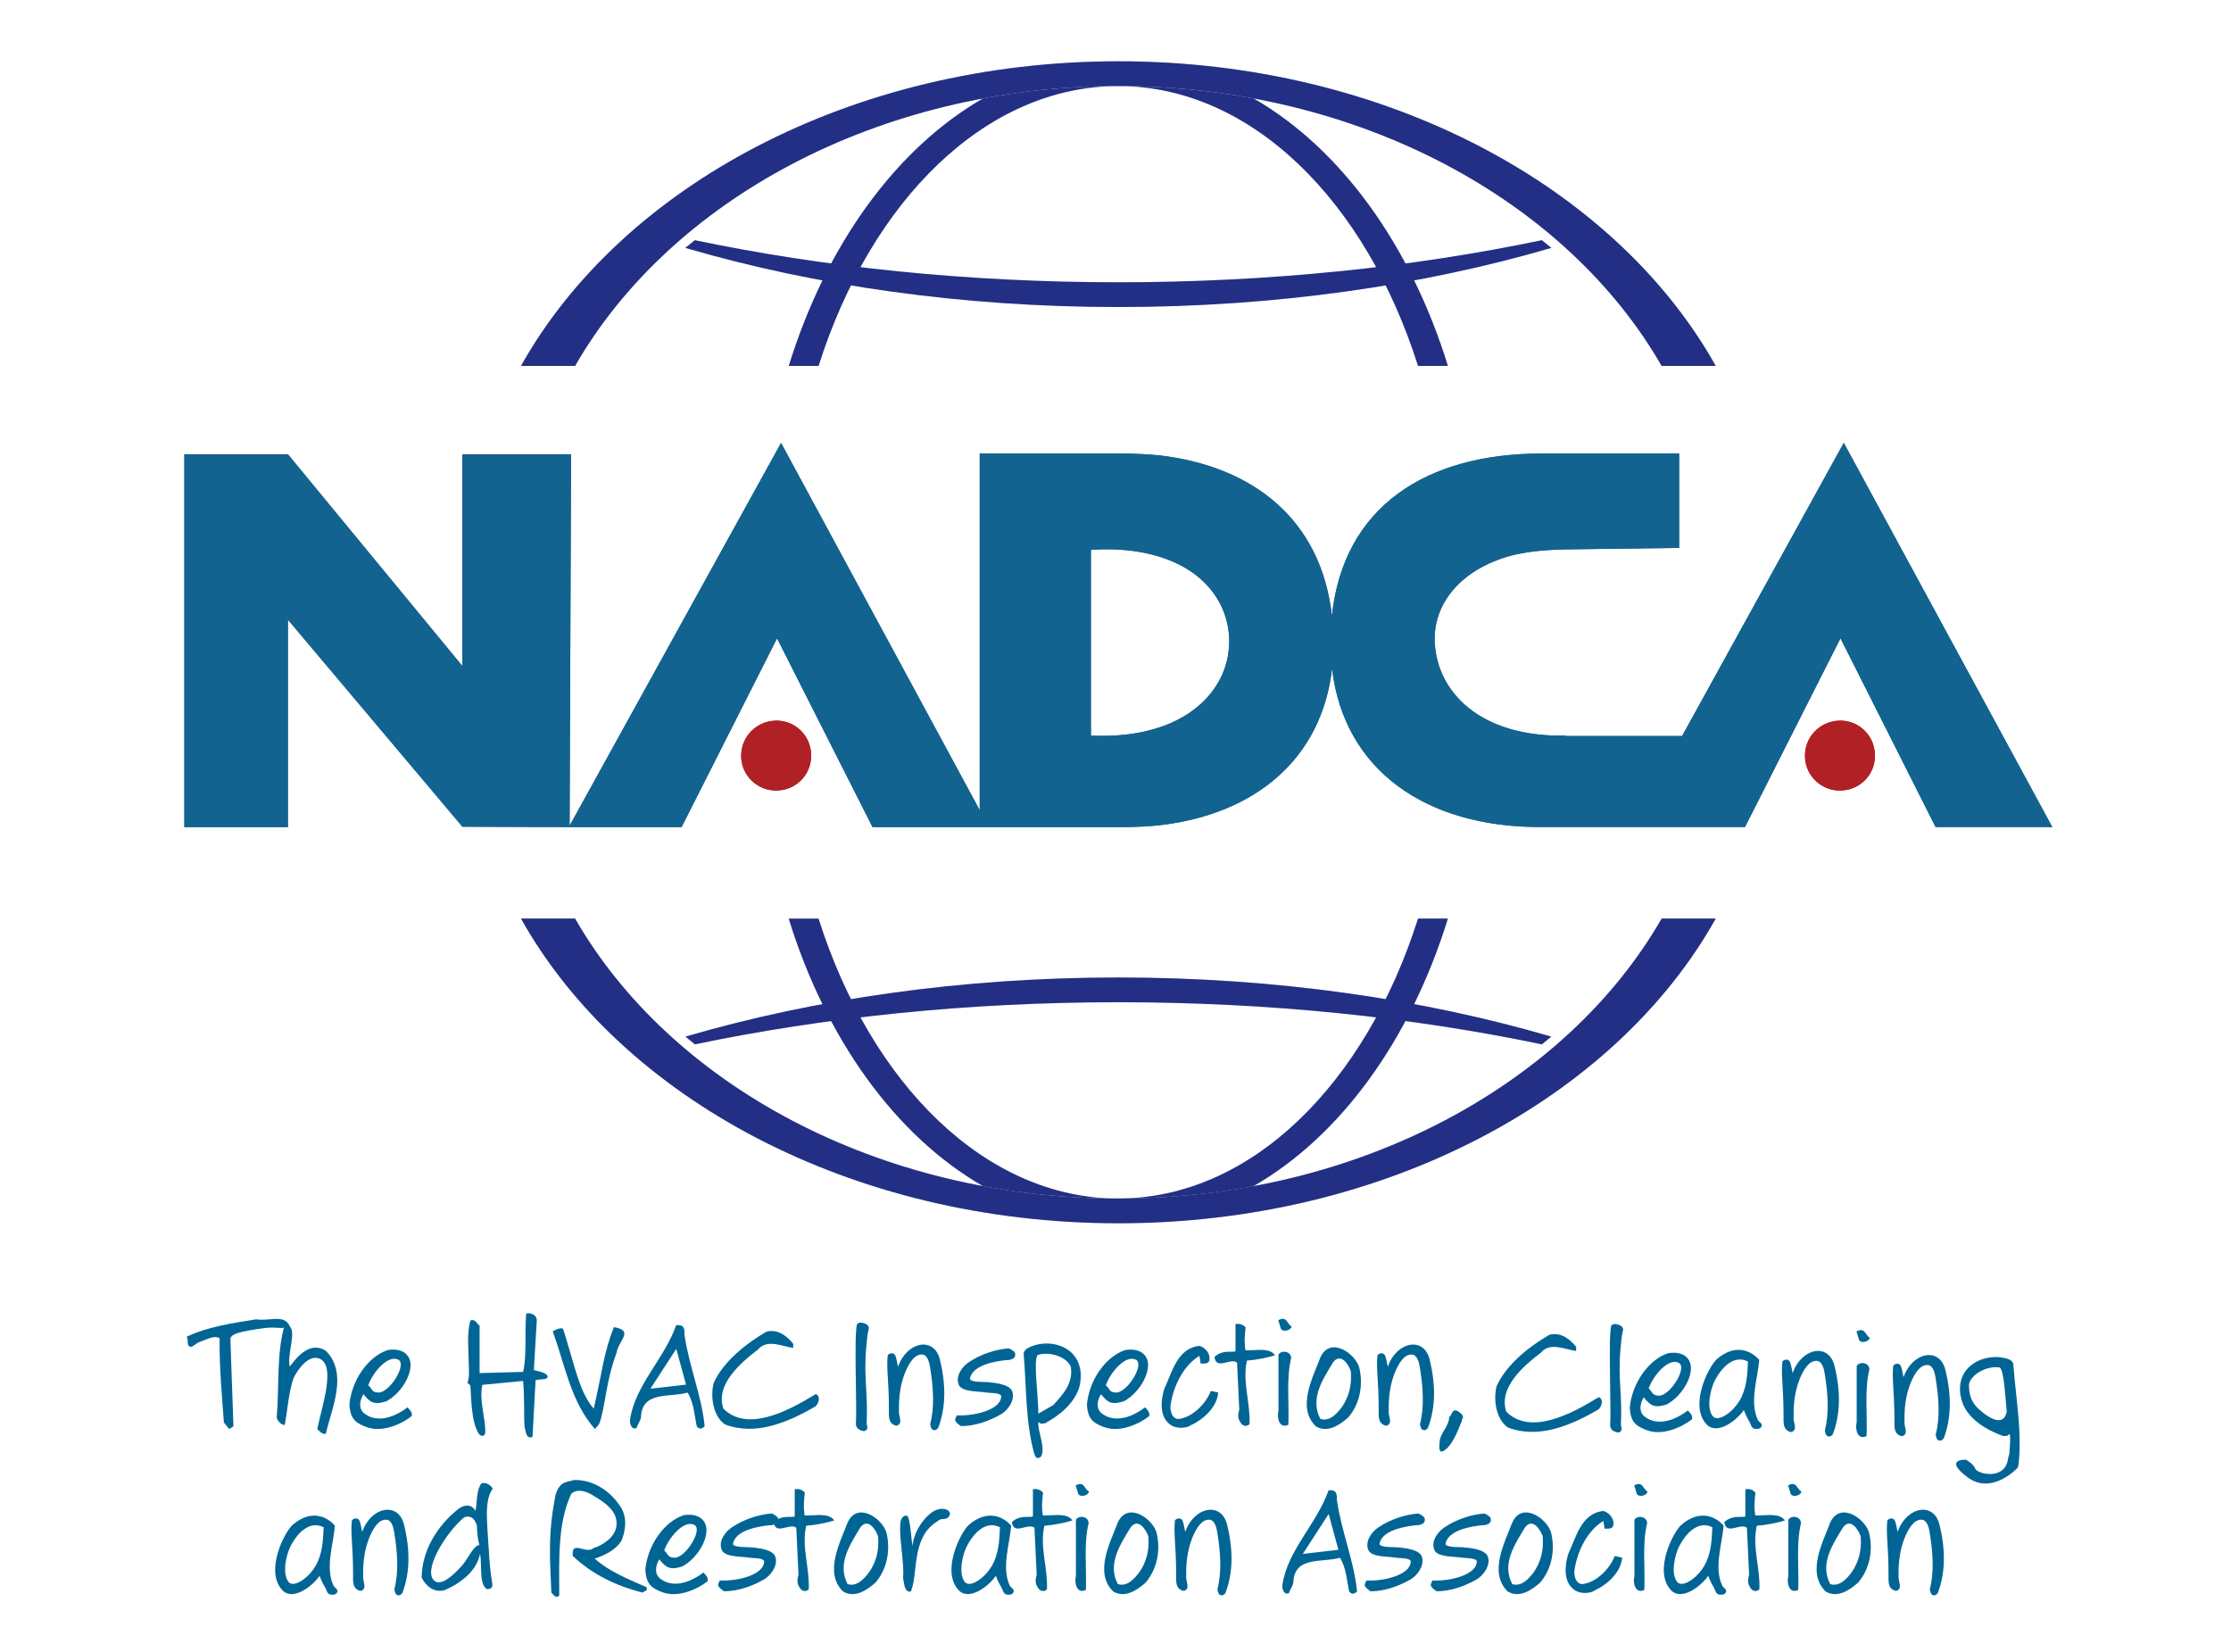 <?xml version="1.0" encoding="UTF-8"?><svg id="Layer_3" xmlns="http://www.w3.org/2000/svg" viewBox="0 0 362.19 268.16"><defs><style>.cls-1{fill:#b12025;}.cls-1,.cls-2,.cls-3,.cls-4,.cls-5{fill-rule:evenodd;}.cls-6{fill:#006595;}.cls-2{fill:#becdd8;}.cls-3{fill:#136390;}.cls-4{fill:#dfe9ee;}.cls-5{fill:#232f84;}</style></defs><path class="cls-6" d="M42.98,215.58c-4.03.53-5.42.95-5.58,1.72l.5,14.23-.69.44-.86-1.06c-.22-3.06-.78-9.14-.7-13.7-.86-.44-1.69.06-3.14.58-.97.36-1.45,1.31-1.95.56-.14-.22.03-.81-.25-1.36,3.36-1.61,7.42-2.22,11.31-2.83,2.03.36,4.33-.83,5.33.92-.67.89-2.08.22-3.97.5Z"/><path class="cls-6" d="M51.5,232c.75-3.67,3.03-10.2.45-11.42-1.75-.83-3.56,1.58-4.33,3.2-.78,2.39-.92,5-1.39,7.53-.64,0-1.19-.7-1.31-1.2.44-5.08-.06-10.5,1.31-15.09.33.14.53,0,.72.14.14.14.36.53.42.78.33,1.39-.72,4.28-.33,5.89,1.36-1.83,3.39-4.11,5.86-2.56,3.67,3.72.92,9.36,0,13.45-.56.19-1-.39-1.39-.72Z"/><path class="cls-6" d="M59.51,231.66c-1.67-.64-2.67-1.22-2.78-3.7.36-3.89,3-7.75,6.22-8.81,1.33-.22,2.75,0,3.42,1.22,1.06,1.95-1,5.7-3.67,7.11-.83.22-1.42.42-2.25.14-.69-.28-1.44-1.31-1.44-1.31-.72,1.17-.78,2.47.19,3.17,3.03,2.25,6.95-1.03,6.95-1.03.44.45.81.78.69,1.42-1.58,1.28-4.83,2.75-7.33,1.78ZM59.78,224.88c.7.56.47,1.11,1.64,1.17,1.78.08,4.67-4.5,3.28-5.31-1.67-.92-4.17,2-4.92,4.14Z"/><path class="cls-6" d="M86.95,224.05l-.5,9.2c-1.11.39-1.03-.92-1.28-1.53-.17-2.28.03-4.7-.25-7.56l-6.61.64c-.56,2.53.53,5.39.47,7.72-.03.64-.67.75-1.06.2-1.28-2.03-1.2-6.06-1.36-7.84l-.47-.39c.36-1.06.22-1.83.22-2.89-.03-2.36-.36-5.08.25-7.22.75-.39,1.08.53,1.5.81v7.7l7.06-.19c.61-2.33.25-6.36.5-9.47.75-.22,1.78.25,1.72,1.17l-.47,8c.86.22,2,.44,2.22.97.17.72-1.36.44-1.95.69Z"/><path class="cls-6" d="M97.34,230.97c-.14.36-.44.61-.75,1-3.95-4.42-4.86-10.45-6.86-15.84,0,0,1.5-.94,1.72-.28.28.75.78,2.53,1.69,5.64.7,2.31,1.53,5.22,3.25,7.17,1.36-5.81,1.58-9.03,3.28-13.23,3.33.58.78,2.08.42,4.17-1.81,4.95-1.78,8.61-2.75,11.36Z"/><path class="cls-6" d="M113.68,231.91c-.25-.03-.56-.36-.56-.36-.36-1.64-.47-3.89-1.5-5.5-2.72.86-7.42-.36-7.56,4-.11.67-.53,1.14-.72,1.75-.81.36-1.14-.7-1.06-1.33.81-5.61,5.56-9.86,7.5-15.37,0,0,.72-.06,1.06.22.36.36.28,1.33.28,1.33.72,5.08,2.81,9.95,3.28,14.89,0,0-.42.39-.72.36ZM109.79,218.96l-4.2,6.47,5.78-.67-1.58-5.81Z"/><path class="cls-6" d="M117.68,231.22c-1.95-1.39-2.36-4.5-1.83-6.7,1.58-3.53,5.31-6.45,8.59-8.36,1.92-.45,3.33.75,4.33,1.97v.67c-1.75-.22-4.2-1.5-5.7.25-2.89,2.22-6.95,5.7-5.64,9.61,3.92,3.89,10.53.39,15-2.36.75.25.61,1.31,0,1.97-4.47,2.61-9.75,4.86-14.75,2.95Z"/><path class="cls-6" d="M244.79,231.72c-1.95-1.39-2.36-4.5-1.83-6.7,1.58-3.53,5.31-6.45,8.59-8.36,1.92-.45,3.33.75,4.33,1.97v.67c-1.75-.22-4.2-1.5-5.7.25-2.89,2.22-6.95,5.7-5.64,9.61,3.92,3.89,10.53.39,15-2.36.75.25.61,1.31,0,1.97-4.47,2.61-9.75,4.86-14.75,2.95Z"/><path class="cls-6" d="M140.62,218.88c-.42,4.67.31,7.34.08,12.06-.03.47.31.86-.06,1.19-.31.28-.61.17-.94.03-.47-.17-.78-.61-.75-1.08.19-2.56-.33-14.34.17-16.06.2-.67,2.11-.22,1.92.69-.33,1.42-.25,1.56-.42,3.17Z"/><path class="cls-6" d="M263.07,219.11c-.42,4.67.31,7.34.08,12.06-.03.47.31.86-.06,1.19-.31.28-.61.17-.94.03-.47-.17-.78-.61-.75-1.08.19-2.56-.33-14.34.17-16.06.2-.67,2.11-.22,1.92.69-.33,1.42-.25,1.56-.42,3.17Z"/><path class="cls-6" d="M152.29,231.83c-.39.39-.58.39-.92.22-.19-.11-.28-.47-.36-.86.72-2.81.53-5.86-.03-9.31-.14-.83-.44-1.95-1.25-2-1.25-.08-2.14,1.33-2.81,2.97-.75,1.89-1.03,3.95-.97,6.17-.14.78.78,2.11-.42,2.42-1.36-.31-1.22-1.53-1.22-2.61,0-4.89-.44-6.56-.19-8.86.39-.39.86-.36,1.11-.11.28.25.47,1.72.56,2,1.45-4.14,5.86-4.92,6.78-1.22,1.03,4.14,1,7.89-.28,11.2Z"/><path class="cls-6" d="M163.49,220.77c-2,.19-5.64.83-6.03,3.03.08.64,2.39.5,2.92.56,1.08.11,3.5.31,3.95,1.5.53,1.44-.78,3.2-2,3.81-1.92,1.08-4.17,1.83-6.31,1.83-.25-.17-.81-.53-.94-.92-.08-.31.22-.64.25-.83,2.97.14,7.09-.94,7.2-3,.17-.72-1.97-.61-2.5-.72-1.06-.19-3.81-.05-4.36-1.19-.64-1.42.53-3.03,1.67-3.75,1.83-1.25,4.31-2.06,6.42-2.22.22.08.95.44,1.03.78.19.75-.42,1.08-1.28,1.14Z"/><path class="cls-6" d="M169.57,231.08c-.08-.11-.36.06-.56.03-.17-.03-.25-.25-.44-.22-.14,1.47,1.22,4.06.44,5.56,0,0-.36.28-.64.22-.28-.08-.45-.64-.45-.64-1.42-5-1.28-10.7-1.72-16.09-.06-.44.14-.75.53-1.03,2.14-1.25,5.25-1.08,7.11.56,1.56,1.42,1.89,3.5,1.42,5.56-.78,2.75-3.22,4.72-5.7,6.06ZM168.43,219.97c-.69,1.03.14,6.56.14,9.5l2.42-1.39c1.67-1.81,3.22-3.56,2.86-6.14-.5-1.61-3.45-2.67-5.42-1.97Z"/><path class="cls-6" d="M179.24,231.66c-1.67-.64-2.67-1.22-2.78-3.7.36-3.89,3-7.75,6.22-8.81,1.33-.22,2.75,0,3.42,1.22,1.06,1.95-1,5.7-3.67,7.11-.83.22-1.42.42-2.25.14-.69-.28-1.44-1.31-1.44-1.31-.72,1.17-.78,2.47.19,3.17,3.03,2.25,6.95-1.03,6.95-1.03.44.45.81.78.69,1.42-1.58,1.28-4.83,2.75-7.33,1.78ZM179.52,224.88c.7.56.47,1.11,1.64,1.17,1.78.08,4.67-4.5,3.28-5.31-1.67-.92-4.17,2-4.92,4.14Z"/><path class="cls-6" d="M193.46,231.27c-.86.67-2.56.67-3.47,0-1.83-1.33-1.53-4-.97-5.83,1.25-2.61,2.08-6.61,5.7-6.97.83.22,1.69,1.11,1.64,2.06,0,.92-.72.81-1.44.81l-.19-1.25c-2.61,1.56-4.31,5-4.72,8.2,0,.83.22,1.95,1.28,2.06,2.25-.25,4.45-2.42,5.28-4.56l1.19.25c-.14,2.31-2.33,4.31-4.28,5.25Z"/><path class="cls-6" d="M202.44,220.85c-.78,3.5.56,6.75.42,10.34-.47.36-.78.36-1.28,0-.64-.83-.67-1.39-.39-2.36l-.36-7.64c-1.08-.86-3.36,1.31-3.67-.92,1.36-1.31,3.22-.61,3.42-.97v-4.39c.67-.06,1.22.08,1.64.58-.14,1.19-.25,2.33-.03,3.7,1.7.06,3.89-.5,4.81.81-1.14.36-3,.75-4.56.86Z"/><path class="cls-6" d="M209.16,231.27c-1.42.72-1.92-1.06-1.61-2.25v-9.14c.56-.81,2.06-.5,2.06.56-.81,3.39-.31,7.2-.45,10.84ZM207.94,215.69l-.42-1.39c1.39-.69,1.31.44,2.17,1.06-.22.64-1.42.92-1.75.33Z"/><path class="cls-6" d="M218.86,230.11c-1.47,1.28-3.36,2.53-5.25,1.42-3.11-3.06-.5-7.89.75-11.2,1.64-3.56,5.84-.5,6.34,1.81.64,2.89,0,5.83-1.83,7.97ZM216.41,221.16c-1.61,2.67-3.81,5.86-2.06,9.17,1.56.5,2.75-.97,3.45-1.86,1.19-1.69,1.69-3.64,1.5-5.89-.36-1.06-1.64-3.11-2.89-1.42Z"/><path class="cls-6" d="M231.8,231.83c-.39.39-.58.39-.92.22-.19-.11-.28-.47-.36-.86.72-2.81.53-5.86-.03-9.31-.14-.83-.45-1.95-1.25-2-1.25-.08-2.14,1.33-2.81,2.97-.75,1.89-1.03,3.95-.97,6.17-.14.78.78,2.11-.42,2.42-1.36-.31-1.22-1.53-1.22-2.61,0-4.89-.44-6.56-.19-8.86.39-.39.86-.36,1.11-.11.28.25.47,1.72.56,2,1.44-4.14,5.86-4.92,6.78-1.22,1.03,4.14,1,7.89-.28,11.2Z"/><path class="cls-6" d="M234.8,235.19c-1.39,1.25-1.14-.47-1.08-1.19.11-1.42,1.5-2.42,1.56-4.03.39.03.39-1.61,1.53-.81,1.31.89.33,1.19.53,1.47-.53,1.19-1.28,3.45-2.53,4.56Z"/><path class="cls-6" d="M303.03,233.11c-1.42.72-1.92-1.06-1.61-2.25v-9.14c.56-.81,2.06-.5,2.06.56-.81,3.39-.31,7.2-.45,10.84ZM301.81,217.52l-.42-1.39c1.39-.69,1.31.44,2.17,1.06-.22.64-1.42.92-1.75.33Z"/><path class="cls-6" d="M267.37,232.17c-1.67-.64-2.67-1.22-2.78-3.7.36-3.89,3-7.75,6.22-8.81,1.33-.22,2.75,0,3.42,1.22,1.06,1.95-1,5.7-3.67,7.11-.83.22-1.42.42-2.25.14-.69-.28-1.45-1.31-1.45-1.31-.72,1.17-.78,2.47.19,3.17,3.03,2.25,6.95-1.03,6.95-1.03.44.45.81.78.69,1.42-1.58,1.28-4.83,2.75-7.34,1.78ZM267.65,225.39c.69.56.47,1.11,1.64,1.17,1.78.08,4.67-4.5,3.28-5.31-1.67-.92-4.17,2-4.92,4.14Z"/><path class="cls-6" d="M297.53,232.86c-.39.39-.58.39-.92.22-.19-.11-.28-.47-.36-.86.72-2.81.53-5.86-.03-9.31-.14-.83-.45-1.95-1.25-2-1.25-.08-2.14,1.33-2.81,2.97-.75,1.89-1.03,3.95-.97,6.17-.14.78.78,2.11-.42,2.42-1.36-.31-1.22-1.53-1.22-2.61,0-4.89-.44-6.56-.19-8.86.39-.39.86-.36,1.11-.11.28.25.47,1.72.56,2,1.44-4.14,5.86-4.92,6.78-1.22,1.03,4.14,1,7.89-.28,11.2Z"/><path class="cls-6" d="M315.53,233.53c-.39.39-.58.39-.92.22-.19-.11-.28-.47-.36-.86.72-2.81.53-5.86-.03-9.31-.14-.83-.45-1.95-1.25-2-1.25-.08-2.14,1.33-2.81,2.97-.75,1.89-1.03,3.95-.97,6.17-.14.78.78,2.11-.42,2.42-1.36-.31-1.22-1.53-1.22-2.61,0-4.89-.44-6.56-.19-8.86.39-.39.86-.36,1.11-.11.28.25.47,1.72.56,2,1.44-4.14,5.86-4.92,6.78-1.22,1.03,4.14,1,7.89-.28,11.2Z"/><path class="cls-6" d="M284.96,231.95c-.67-.06-.69-.75-1.03-1.31-.42-.64-.83-1.75-.83-1.75-1.2,1.75-4.39,4.14-6.06,2.31-2.86-3.08.36-9.42,1.7-10.59,2.97-2.56,5.58-1.36,6.86.14-.25,3.11-1.61,6.78-.22,9.75.17.33.78.58.61,1-.14.42-.61.5-1.03.44ZM278.43,224.01c-.78,1.5-1.45,4.56-.36,5.89.86,1.08,3.67-.83,4.75-3.33.86-2,.86-3.97.95-5.56-2.39-1.19-4.36,1.14-5.33,3Z"/><path class="cls-6" d="M53.74,258.86c-.67-.06-.69-.75-1.03-1.31-.42-.64-.83-1.75-.83-1.75-1.2,1.75-4.39,4.14-6.06,2.31-2.86-3.08.36-9.42,1.69-10.59,2.97-2.56,5.58-1.36,6.86.14-.25,3.11-1.61,6.78-.22,9.75.17.33.78.58.61,1-.14.42-.61.5-1.03.44ZM47.21,250.91c-.78,1.5-1.44,4.56-.36,5.89.86,1.08,3.67-.83,4.75-3.33.86-2,.86-3.97.94-5.56-2.39-1.19-4.36,1.14-5.33,3Z"/><path class="cls-6" d="M65.3,258.64c-.39.39-.58.39-.92.22-.19-.11-.28-.47-.36-.86.72-2.81.53-5.86-.03-9.31-.14-.83-.44-1.95-1.25-2-1.25-.08-2.14,1.33-2.81,2.97-.75,1.89-1.03,3.95-.97,6.17-.14.78.78,2.11-.42,2.42-1.36-.31-1.22-1.53-1.22-2.61,0-4.89-.44-6.56-.19-8.86.39-.39.86-.36,1.11-.11.28.25.47,1.72.56,2,1.45-4.14,5.86-4.92,6.78-1.22,1.03,4.14,1,7.89-.28,11.2Z"/><path class="cls-6" d="M79.35,251.47c.08,2.08.33,4.14.53,5.33,0,0,.17.61-.06.89-.25.25-.64.36-.89.19-1.19-.97-.64-3.92-1-5.64-.56,2.75-3,4.67-5.67,5.86-1.78.56-3.2-.72-3.81-2.03.06-4.53,2.67-8.56,6.06-11.2,1-.67,2.06-.72,2.67.39.33-1.47.08-3.25,1-4.5.83-.14,1.39.28,1.83.86-1.47,2-.89,5.56-.67,9.84ZM77.41,247.53c-.17-.28-.28-.72-.58-.97-.33-.36-.89-.47-1.45-.28-3.2,2.67-6.83,8.86-4.81,10.36,1.11.81,2.95-.86,4.36-2.42,1.17-1.28,1.75-3.14,2.89-3.45-.31-1.06-.36-2.11-.42-3.25Z"/><path class="cls-6" d="M104.33,258.53c-4.17-1.06-8.11-2.89-11.34-5.95-.31-2.72,2.22-.19,3.36-1.28,1.53-.47,3.5-1.78,3.72-3.56.31-2.39-1.81-3.81-3.81-5-1.17-.72-2.53-1.11-3.5-.28-2.31,4.81-1.97,11.28-1.97,16.51-.47.61-.92-.06-1.28-.45-.19-5.17-.64-9.14.67-15.81.67-2.31,1.81-2.08,3.03-2.47,3.2-.06,6.06,1.92,7.64,4.53,1,1.7.72,3.64.03,5.39-1.11,1.58-2.7,2.28-4.33,2.86,1.64,1.39,3.25,2.45,8.39,4.61.31.64-.36.64-.61.89Z"/><path class="cls-6" d="M107.55,258.47c-1.67-.64-2.67-1.22-2.78-3.7.36-3.89,3-7.75,6.22-8.81,1.33-.22,2.75,0,3.42,1.22,1.06,1.95-1,5.7-3.67,7.11-.83.22-1.42.42-2.25.14-.7-.28-1.45-1.31-1.45-1.31-.72,1.17-.78,2.47.19,3.17,3.03,2.25,6.95-1.03,6.95-1.03.44.45.81.78.69,1.42-1.58,1.28-4.83,2.75-7.34,1.78ZM107.83,251.69c.69.56.47,1.11,1.64,1.17,1.78.08,4.67-4.5,3.28-5.31-1.67-.92-4.17,2-4.92,4.14Z"/><path class="cls-6" d="M125.02,247.58c-2,.19-5.64.83-6.03,3.03.08.64,2.39.5,2.92.56,1.08.11,3.5.31,3.95,1.5.53,1.44-.78,3.2-2,3.81-1.92,1.08-4.17,1.83-6.31,1.83-.25-.17-.81-.53-.95-.92-.08-.31.22-.64.25-.83,2.97.14,7.08-.94,7.2-3,.17-.72-1.97-.61-2.5-.72-1.06-.19-3.81-.05-4.36-1.19-.64-1.42.53-3.03,1.67-3.75,1.83-1.25,4.31-2.06,6.42-2.22.22.08.94.44,1.03.78.19.75-.42,1.08-1.28,1.14Z"/><path class="cls-6" d="M130.88,247.66c-.78,3.5.56,6.75.42,10.34-.47.36-.78.36-1.28,0-.64-.83-.67-1.39-.39-2.36l-.36-7.64c-1.08-.86-3.36,1.31-3.67-.92,1.36-1.31,3.22-.61,3.42-.97v-4.39c.67-.06,1.22.08,1.64.58-.14,1.19-.25,2.33-.03,3.7,1.7.06,3.89-.5,4.81.81-1.14.36-3,.75-4.56.86Z"/><path class="cls-6" d="M142.11,256.92c-1.47,1.28-3.36,2.53-5.25,1.42-3.11-3.06-.5-7.89.75-11.2,1.64-3.56,5.83-.5,6.34,1.81.64,2.89,0,5.83-1.83,7.97ZM139.66,247.97c-1.61,2.67-3.81,5.86-2.06,9.17,1.56.5,2.75-.97,3.45-1.86,1.2-1.69,1.7-3.64,1.5-5.89-.36-1.06-1.64-3.11-2.89-1.42Z"/><path class="cls-6" d="M153.28,246.58c-.56.08-.28-.22-1.42.58-3.95,2.72-2.78,8.5-4,11.2-1.11.14-1.06-1.42-1.25-2.2.25-2.47-.78-6.86-.39-9.25.08-.47.61-1.08,1.08-.83.44.22.72,4.33.83,4.92.25-2.81,2.42-5.28,3.75-5.84,1.47-.64,2.75.14,2.22.92-.22.31-.19.36-.83.5Z"/><path class="cls-6" d="M163.53,258.86c-.67-.06-.69-.75-1.03-1.31-.42-.64-.83-1.75-.83-1.75-1.2,1.75-4.39,4.14-6.06,2.31-2.86-3.08.36-9.42,1.69-10.59,2.97-2.56,5.58-1.36,6.86.14-.25,3.11-1.61,6.78-.22,9.75.17.33.78.58.61,1-.14.42-.61.5-1.03.44ZM157,250.91c-.78,1.5-1.44,4.56-.36,5.89.86,1.08,3.67-.83,4.75-3.33.86-2,.86-3.97.94-5.56-2.39-1.19-4.36,1.14-5.33,3Z"/><path class="cls-6" d="M169.55,247.66c-.78,3.5.56,6.75.42,10.34-.47.36-.78.36-1.28,0-.64-.83-.67-1.39-.39-2.36l-.36-7.64c-1.08-.86-3.36,1.31-3.67-.92,1.36-1.31,3.22-.61,3.42-.97v-4.39c.67-.06,1.22.08,1.64.58-.14,1.19-.25,2.33-.03,3.7,1.7.06,3.89-.5,4.81.81-1.14.36-3,.75-4.56.86Z"/><path class="cls-6" d="M176.28,258.08c-1.42.72-1.92-1.06-1.61-2.25v-9.14c.56-.81,2.06-.5,2.06.56-.81,3.39-.31,7.2-.44,10.84ZM175.05,242.5l-.42-1.39c1.39-.69,1.31.44,2.17,1.06-.22.64-1.42.92-1.75.33Z"/><path class="cls-6" d="M185.97,256.92c-1.47,1.28-3.36,2.53-5.25,1.42-3.11-3.06-.5-7.89.75-11.2,1.64-3.56,5.83-.5,6.33,1.81.64,2.89,0,5.83-1.83,7.97ZM183.53,247.97c-1.61,2.67-3.81,5.86-2.06,9.17,1.56.5,2.75-.97,3.45-1.86,1.2-1.69,1.7-3.64,1.5-5.89-.36-1.06-1.64-3.11-2.89-1.42Z"/><path class="cls-6" d="M198.92,258.64c-.39.39-.58.39-.92.22-.19-.11-.28-.47-.36-.86.72-2.81.53-5.86-.03-9.31-.14-.83-.45-1.95-1.25-2-1.25-.08-2.14,1.33-2.81,2.97-.75,1.89-1.03,3.95-.97,6.17-.14.78.78,2.11-.42,2.42-1.36-.31-1.22-1.53-1.22-2.61,0-4.89-.44-6.56-.19-8.86.39-.39.86-.36,1.11-.11.28.25.47,1.72.56,2,1.44-4.14,5.86-4.92,6.78-1.22,1.03,4.14,1,7.89-.28,11.2Z"/><path class="cls-6" d="M219.59,258.72c-.25-.03-.56-.36-.56-.36-.36-1.64-.47-3.89-1.5-5.5-2.72.86-7.42-.36-7.56,4-.11.67-.53,1.14-.72,1.75-.81.36-1.14-.7-1.06-1.33.81-5.61,5.56-9.86,7.5-15.37,0,0,.72-.06,1.06.22.36.36.28,1.33.28,1.33.72,5.08,2.81,9.95,3.28,14.89,0,0-.42.39-.72.36ZM215.7,245.77l-4.2,6.47,5.78-.67-1.58-5.81Z"/><path class="cls-6" d="M229.98,247.58c-2,.19-5.64.83-6.03,3.03.08.64,2.39.5,2.92.56,1.08.11,3.5.31,3.95,1.5.53,1.44-.78,3.2-2,3.81-1.92,1.08-4.17,1.83-6.31,1.83-.25-.17-.81-.53-.94-.92-.08-.31.22-.64.25-.83,2.97.14,7.08-.94,7.2-3,.17-.72-1.97-.61-2.5-.72-1.06-.19-3.81-.05-4.36-1.19-.64-1.42.53-3.03,1.67-3.75,1.83-1.25,4.31-2.06,6.42-2.22.22.08.94.44,1.03.78.19.75-.42,1.08-1.28,1.14Z"/><path class="cls-6" d="M240.7,247.58c-2,.19-5.64.83-6.03,3.03.08.64,2.39.5,2.92.56,1.08.11,3.5.31,3.95,1.5.53,1.44-.78,3.2-2,3.81-1.92,1.08-4.17,1.83-6.31,1.83-.25-.17-.81-.53-.94-.92-.08-.31.22-.64.25-.83,2.97.14,7.08-.94,7.2-3,.17-.72-1.97-.61-2.5-.72-1.06-.19-3.81-.05-4.36-1.19-.64-1.42.53-3.03,1.67-3.75,1.83-1.25,4.31-2.06,6.42-2.22.22.08.94.44,1.03.78.19.75-.42,1.08-1.28,1.14Z"/><path class="cls-6" d="M250.01,256.92c-1.47,1.28-3.36,2.53-5.25,1.42-3.11-3.06-.5-7.89.75-11.2,1.64-3.56,5.84-.5,6.34,1.81.64,2.89,0,5.83-1.83,7.97ZM247.56,247.97c-1.61,2.67-3.81,5.86-2.06,9.17,1.56.5,2.75-.97,3.45-1.86,1.19-1.69,1.69-3.64,1.5-5.89-.36-1.06-1.64-3.11-2.89-1.42Z"/><path class="cls-6" d="M259.04,258.08c-.86.67-2.56.67-3.47,0-1.83-1.33-1.53-4-.97-5.84,1.25-2.61,2.08-6.61,5.7-6.97.83.22,1.7,1.11,1.64,2.06,0,.92-.72.81-1.44.81l-.2-1.25c-2.61,1.56-4.31,5-4.72,8.2,0,.83.22,1.95,1.28,2.06,2.25-.25,4.45-2.42,5.28-4.56l1.2.25c-.14,2.31-2.33,4.31-4.28,5.25Z"/><path class="cls-6" d="M266.95,258.08c-1.42.72-1.92-1.06-1.61-2.25v-9.14c.56-.81,2.06-.5,2.06.56-.81,3.39-.31,7.2-.45,10.84ZM265.73,242.5l-.42-1.39c1.39-.69,1.31.44,2.17,1.06-.22.64-1.42.92-1.75.33Z"/><path class="cls-6" d="M279.18,258.86c-.67-.06-.69-.75-1.03-1.31-.42-.64-.83-1.75-.83-1.75-1.2,1.75-4.39,4.14-6.06,2.31-2.86-3.08.36-9.42,1.7-10.59,2.97-2.56,5.58-1.36,6.86.14-.25,3.11-1.61,6.78-.22,9.75.17.33.78.58.61,1-.14.42-.61.5-1.03.44ZM272.65,250.91c-.78,1.5-1.45,4.56-.36,5.89.86,1.08,3.67-.83,4.75-3.33.86-2,.86-3.97.95-5.56-2.39-1.19-4.36,1.14-5.33,3Z"/><path class="cls-6" d="M285.21,247.66c-.78,3.5.56,6.75.42,10.34-.47.36-.78.36-1.28,0-.64-.83-.67-1.39-.39-2.36l-.36-7.64c-1.08-.86-3.36,1.31-3.67-.92,1.36-1.31,3.22-.61,3.42-.97v-4.39c.67-.06,1.22.08,1.64.58-.14,1.19-.25,2.33-.03,3.7,1.69.06,3.89-.5,4.81.81-1.14.36-3,.75-4.56.86Z"/><path class="cls-6" d="M291.93,258.08c-1.42.72-1.92-1.06-1.61-2.25v-9.14c.56-.81,2.06-.5,2.06.56-.81,3.39-.31,7.2-.45,10.84ZM290.71,242.5l-.42-1.39c1.39-.69,1.31.44,2.17,1.06-.22.64-1.42.92-1.75.33Z"/><path class="cls-6" d="M301.63,256.92c-1.47,1.28-3.36,2.53-5.25,1.42-3.11-3.06-.5-7.89.75-11.2,1.64-3.56,5.84-.5,6.34,1.81.64,2.89,0,5.83-1.83,7.97ZM299.18,247.97c-1.61,2.67-3.81,5.86-2.06,9.17,1.56.5,2.75-.97,3.45-1.86,1.19-1.69,1.69-3.64,1.5-5.89-.36-1.06-1.64-3.11-2.89-1.42Z"/><path class="cls-6" d="M314.57,258.64c-.39.39-.58.39-.92.22-.19-.11-.28-.47-.36-.86.72-2.81.53-5.86-.03-9.31-.14-.83-.45-1.95-1.25-2-1.25-.08-2.14,1.33-2.81,2.97-.75,1.89-1.03,3.95-.97,6.17-.14.78.78,2.11-.42,2.42-1.36-.31-1.22-1.53-1.22-2.61,0-4.89-.44-6.56-.19-8.86.39-.39.86-.36,1.11-.11.28.25.47,1.72.56,2,1.44-4.14,5.86-4.92,6.78-1.22,1.03,4.14,1,7.89-.28,11.2Z"/><path class="cls-4" d="M203.5,192.54c14.12-8.1,25.48-23.77,31.56-43.43h-4.85c-8.5,26.82-27.09,45.44-48.66,45.44-7.55,0-14.9-.69-21.95-2-14.12-8.1-25.48-23.77-31.56-43.43h4.85c8.5,26.82,27.09,45.44,48.66,45.44,7.55,0,14.9-.69,21.95-2"/><path class="cls-2" d="M181.56,198.57c43.4,0,80.69-20.36,96.98-49.46h-8.78c-15.41,26.82-49.11,45.44-88.2,45.44s-72.79-18.62-88.2-45.44h-8.78c16.29,29.1,53.58,49.46,96.98,49.46"/><path class="cls-4" d="M251.85,168.27c-20.96-6.12-44.89-9.6-70.29-9.6s-49.33,3.48-70.29,9.6c.51.43,1.02.84,1.54,1.26,20.99-4.39,44.26-6.84,68.75-6.84s47.77,2.45,68.75,6.84c.52-.42,1.03-.83,1.54-1.26"/><path class="cls-2" d="M278.54,59.4c-16.29-29.1-53.58-49.45-96.98-49.45s-80.69,20.36-96.98,49.45h8.78c15.41-26.82,49.11-45.43,88.2-45.43s72.79,18.61,88.2,45.43h8.78Z"/><path class="cls-4" d="M235.06,59.4c-6.07-19.66-17.44-35.32-31.56-43.43-7.05-1.31-14.4-2-21.95-2-21.57,0-40.16,18.61-48.66,45.43h-4.84c6.07-19.66,17.44-35.32,31.55-43.43,7.05-1.31,14.4-2,21.95-2,21.57,0,40.16,18.61,48.66,45.43h4.85Z"/><path class="cls-4" d="M181.55,49.84c25.41,0,49.33-3.47,70.3-9.6-.51-.42-1.02-.84-1.54-1.25-20.99,4.39-44.26,6.83-68.76,6.83s-47.76-2.44-68.75-6.83c-.52.42-1.03.83-1.54,1.25,20.96,6.13,44.89,9.6,70.29,9.6"/><path class="cls-1" d="M298.55,116.98c-3.15.12-5.64,2.73-5.52,5.88.06,3.08,2.73,5.58,5.82,5.46,3.15-.06,5.65-2.67,5.53-5.82-.06-3.15-2.68-5.64-5.82-5.52M125.85,116.98c-3.15.12-5.64,2.73-5.52,5.88.06,3.08,2.73,5.58,5.82,5.46,3.15-.06,5.64-2.67,5.53-5.82-.06-3.15-2.68-5.64-5.82-5.52"/><path class="cls-3" d="M299.32,71.9l-26.24,47.57h-18.89v-.06c-13.95.29-20.85-7.13-21.26-15.03-.36-6.29,4.15-11.88,12.17-14.13,2.67-.71,5.71-1.01,9.09-1.07l18.41-.24v-15.32h-22.33c-18.73,0-32.18,8.64-34.04,26.34-1.75-15.52-12.64-24.23-27.96-26.04-1.96-.18-3.98-.3-6.06-.3h-23.16v57.89l-32.25-59.61-34.33,62.14.24-60.3h-17.64v34.38l-28.33-34.38h-16.81v60.52h16.81v-33.67l28.33,33.61,17.29.06h0,18.29l15.5-30.64,15.5,30.64h40.86c1.96,0,3.92-.12,5.76-.3,15.43-1.78,26.3-10.72,27.98-25.44,1.93,16.52,15.25,25.73,33.72,25.73h33.32l15.5-30.64,15.44,30.64h18.95l-33.85-62.36ZM188.27,118.05c-3.09,1.07-6.77,1.54-11.17,1.37v-30.17c4.46-.3,8.14.18,11.17,1.13,7.84,2.44,11.4,8.2,11.28,14.02-.12,5.7-3.86,11.17-11.28,13.66"/><path class="cls-5" d="M203.5,192.54c14.12-8.1,25.48-23.77,31.56-43.43h-4.85c-8.5,26.82-27.09,45.44-48.66,45.44-7.55,0-14.9-.69-21.95-2-14.12-8.1-25.48-23.77-31.56-43.43h4.85c8.5,26.82,27.09,45.44,48.66,45.44,7.55,0,14.9-.69,21.95-2"/><path class="cls-5" d="M181.56,198.57c43.4,0,80.69-20.36,96.98-49.46h-8.78c-15.41,26.82-49.11,45.44-88.2,45.44s-72.79-18.62-88.2-45.44h-8.78c16.29,29.1,53.58,49.46,96.98,49.46"/><path class="cls-5" d="M251.85,168.27c-20.96-6.12-44.89-9.6-70.29-9.6s-49.33,3.48-70.29,9.6c.51.43,1.02.84,1.54,1.26,20.99-4.39,44.26-6.84,68.75-6.84s47.77,2.45,68.75,6.84c.52-.42,1.03-.83,1.54-1.26"/><path class="cls-5" d="M278.54,59.4c-16.29-29.1-53.58-49.45-96.98-49.45s-80.69,20.36-96.98,49.45h8.78c15.41-26.82,49.11-45.43,88.2-45.43s72.79,18.61,88.2,45.43h8.78Z"/><path class="cls-5" d="M235.06,59.4c-6.07-19.66-17.44-35.32-31.56-43.43-7.05-1.31-14.4-2-21.95-2-21.57,0-40.16,18.61-48.66,45.43h-4.84c6.07-19.66,17.44-35.32,31.55-43.43,7.05-1.31,14.4-2,21.95-2,21.57,0,40.16,18.61,48.66,45.43h4.85Z"/><path class="cls-5" d="M181.55,49.84c25.41,0,49.33-3.47,70.3-9.6-.51-.42-1.02-.84-1.54-1.25-20.99,4.39-44.26,6.83-68.76,6.83s-47.76-2.44-68.75-6.83c-.52.42-1.03.83-1.54,1.25,20.96,6.13,44.89,9.6,70.29,9.6"/><path class="cls-1" d="M298.55,116.98c-3.15.12-5.64,2.73-5.52,5.88.06,3.08,2.73,5.58,5.82,5.46,3.15-.06,5.65-2.67,5.53-5.82-.06-3.15-2.68-5.64-5.82-5.52M125.85,116.98c-3.15.12-5.64,2.73-5.52,5.88.06,3.08,2.73,5.58,5.82,5.46,3.15-.06,5.64-2.67,5.53-5.82-.06-3.15-2.68-5.64-5.82-5.52"/><path class="cls-3" d="M299.32,71.9l-26.24,47.57h-18.89v-.06c-13.95.29-20.85-7.13-21.26-15.03-.36-6.29,4.15-11.88,12.17-14.13,2.67-.71,5.71-1.01,9.09-1.07l18.41-.24v-15.32h-22.33c-18.73,0-32.18,8.64-34.04,26.34-1.75-15.52-12.64-24.23-27.96-26.04-1.96-.18-3.98-.3-6.06-.3h-23.16v57.89l-32.25-59.61-34.33,62.14.24-60.3h-17.64v34.38l-28.33-34.38h-16.81v60.52h16.81v-33.67l28.33,33.61,17.29.06h0,18.29l15.5-30.64,15.5,30.64h40.86c1.96,0,3.92-.12,5.76-.3,15.43-1.78,26.3-10.72,27.98-25.44,1.93,16.52,15.25,25.73,33.72,25.73h33.32l15.5-30.64,15.44,30.64h18.95l-33.85-62.36ZM188.27,118.05c-3.09,1.07-6.77,1.54-11.17,1.37v-30.17c4.46-.3,8.14.18,11.17,1.13,7.84,2.44,11.4,8.2,11.28,14.02-.12,5.7-3.86,11.17-11.28,13.66"/><path class="cls-6" d="M326.87,221.61c-.02-.45-.26-.72-.68-.93-2.31-.9-5.36-.24-6.94,1.67-1.31,1.64-1.31,3.76-.52,5.71.98,2.11,2.97,3.53,5.1,4.49h0s0,0,0,0c.49.22.98.42,1.47.59.06-.12.37,0,.55-.06.16-.05.21-.29.4-.29.16.64.07,1.53,0,2.45-.02.25-.03.5-.04.75-.08.19-.16.49-.24.94-.54,3.39-4.95,2.35-5.3,1.48-.35-.87-1.53-1.46-1.53-1.46,0,0-3.71-.16.26,2.84,3.97,3,8.13-1.51,8.13-1.51,0,0,0-.02,0-.02.11-.21.16-.5.16-.5.61-5.16-.42-10.77-.83-16.16ZM319.64,224.79c.24-1.67,2.98-3.18,5.04-2.8.66.71.84,4.27,1.1,7.18-.52,2.63-3.13.64-3.13.64l-.02.03c-2.3-1.63-2.94-2.71-2.99-5.06Z"/></svg>